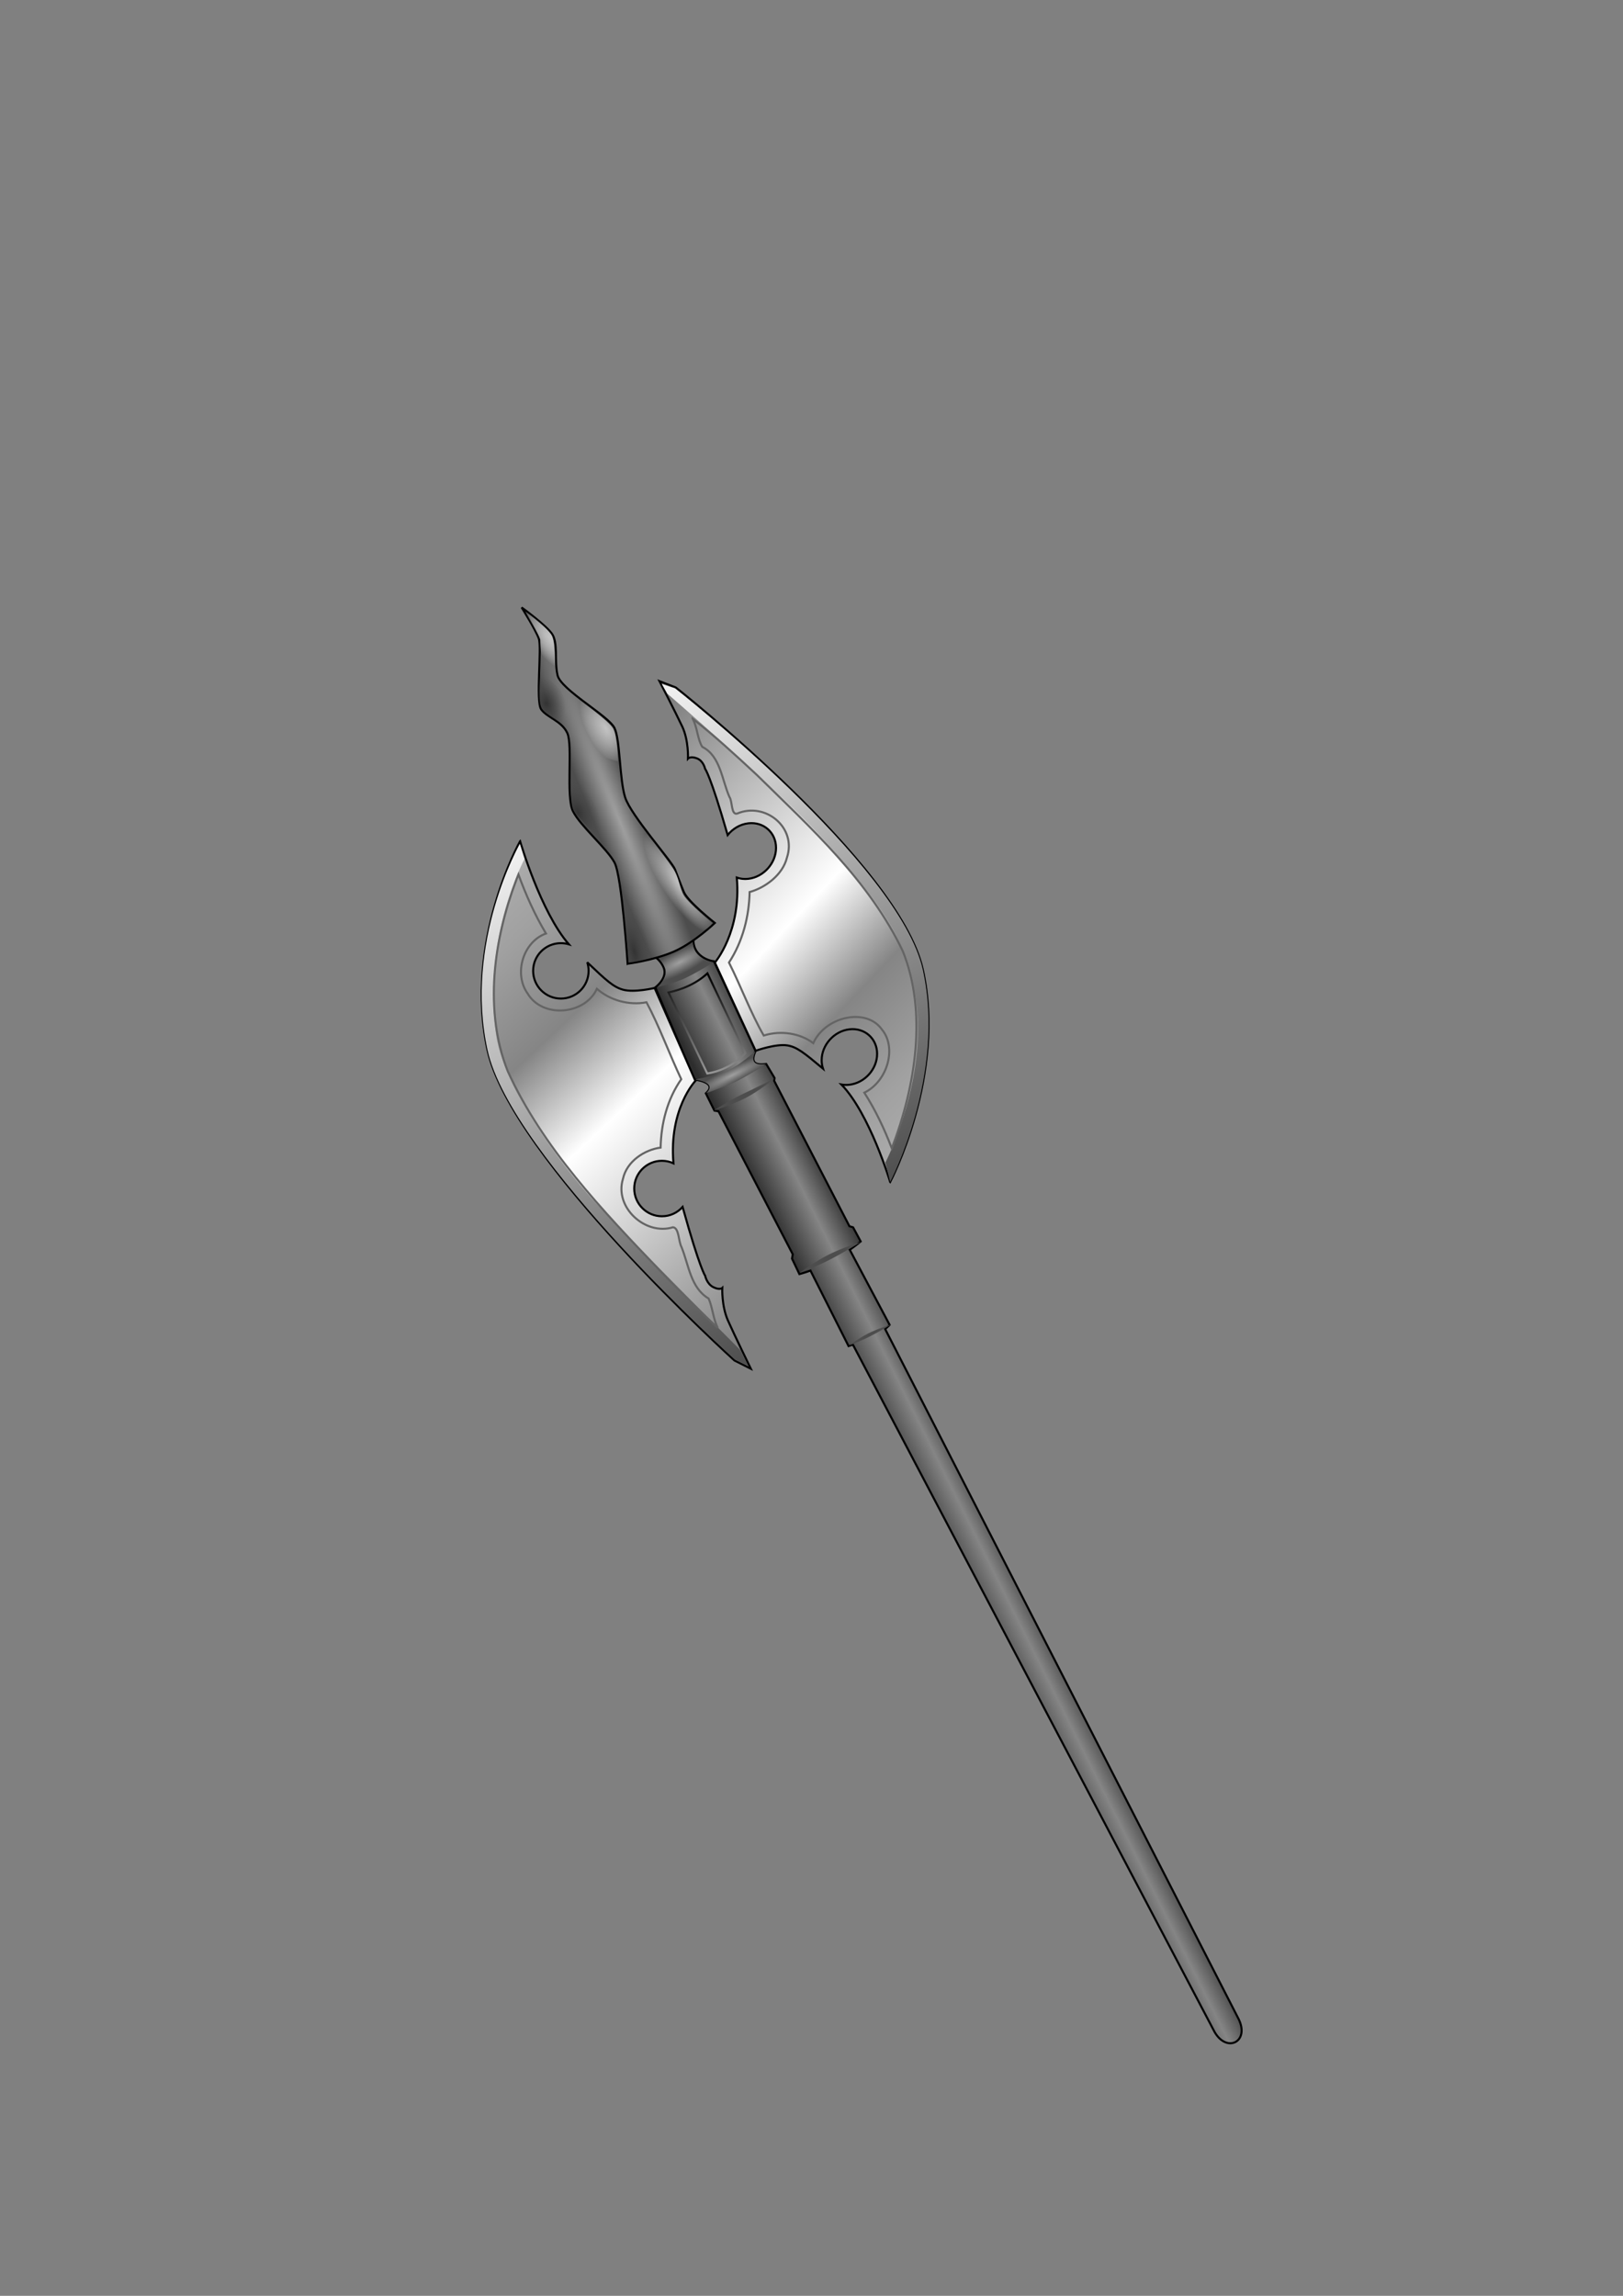 <?xml version="1.0" encoding="UTF-8" standalone="no"?>
<!-- Created with Inkscape (http://www.inkscape.org/) -->

<svg
   xmlns:dc="http://purl.org/dc/elements/1.1/"
   xmlns:cc="http://creativecommons.org/ns#"
   xmlns:rdf="http://www.w3.org/1999/02/22-rdf-syntax-ns#"
   xmlns:svg="http://www.w3.org/2000/svg"
   xmlns="http://www.w3.org/2000/svg"
   xmlns:xlink="http://www.w3.org/1999/xlink"
   xmlns:sodipodi="http://sodipodi.sourceforge.net/DTD/sodipodi-0.dtd"
   xmlns:inkscape="http://www.inkscape.org/namespaces/inkscape"
   width="210mm"
   height="297mm"
   id="svg2"
   version="1.1"
   inkscape:version="0.48.0 r9654"
   sodipodi:docname="Medieval Axe.svg">
  <rect width="100%" height="100%" fill="#808080" stroke="none"/>
  <defs
     id="defs4">
    <linearGradient
       id="linearGradient3936">
      <stop
         style="stop-color:#000000;stop-opacity:1;"
         offset="0"
         id="stop3938" />
      <stop
         style="stop-color:#9a9a9a;stop-opacity:1;"
         offset="1"
         id="stop3940" />
    </linearGradient>
    <linearGradient
       id="linearGradient3887">
      <stop
         style="stop-color:#2d2d2d;stop-opacity:1;"
         offset="0"
         id="stop3889" />
      <stop
         id="stop3895"
         offset="0.562"
         style="stop-color:#858585;stop-opacity:1;" />
      <stop
         style="stop-color:#2d2d2d;stop-opacity:1;"
         offset="1"
         id="stop3891" />
    </linearGradient>
    <linearGradient
       id="linearGradient3867">
      <stop
         style="stop-color:#333333;stop-opacity:1;"
         offset="0"
         id="stop3869" />
      <stop
         style="stop-color:#4d4d4d;stop-opacity:0;"
         offset="1"
         id="stop3871" />
    </linearGradient>
    <linearGradient
       id="linearGradient3843">
      <stop
         style="stop-color:#c3c3c3;stop-opacity:1;"
         offset="0"
         id="stop3845" />
      <stop
         style="stop-color:#ffffff;stop-opacity:0;"
         offset="1"
         id="stop3847" />
    </linearGradient>
    <linearGradient
       id="linearGradient3065">
      <stop
         style="stop-color:#9f9f9f;stop-opacity:1;"
         offset="0"
         id="stop3067" />
      <stop
         style="stop-color:#4d4d4d;stop-opacity:1;"
         offset="1"
         id="stop3069" />
    </linearGradient>
    <linearGradient
       id="linearGradient3812">
      <stop
         style="stop-color:#ffffff;stop-opacity:1;"
         offset="0"
         id="stop3814" />
      <stop
         style="stop-color:#ffffff;stop-opacity:0;"
         offset="1"
         id="stop3816" />
    </linearGradient>
    <linearGradient
       id="linearGradient3792">
      <stop
         style="stop-color:#f2f2f2;stop-opacity:1;"
         offset="0"
         id="stop3794" />
      <stop
         style="stop-color:#4e4e4e;stop-opacity:1;"
         offset="1"
         id="stop3796" />
    </linearGradient>
    <linearGradient
       id="linearGradient3778">
      <stop
         style="stop-color:#b3b3b3;stop-opacity:1;"
         offset="0"
         id="stop3780" />
      <stop
         id="stop3790"
         offset="0.135"
         style="stop-color:#a1a1a1;stop-opacity:1;" />
      <stop
         id="stop3788"
         offset="0.27"
         style="stop-color:#858585;stop-opacity:1;" />
      <stop
         id="stop3786"
         offset="0.413"
         style="stop-color:#ffffff;stop-opacity:1;" />
      <stop
         style="stop-color:#2c2c2c;stop-opacity:1;"
         offset="1"
         id="stop3782" />
    </linearGradient>
    <linearGradient
       inkscape:collect="always"
       xlink:href="#linearGradient3778"
       id="linearGradient3784"
       x1="231.833"
       y1="411.215"
       x2="471.643"
       y2="666.715"
       gradientUnits="userSpaceOnUse" />
    <linearGradient
       inkscape:collect="always"
       xlink:href="#linearGradient3792"
       id="linearGradient3798"
       x1="254.894"
       y1="410.64"
       x2="366.71"
       y2="666.317"
       gradientUnits="userSpaceOnUse" />
    <linearGradient
       inkscape:collect="always"
       xlink:href="#linearGradient3778"
       id="linearGradient3804"
       gradientUnits="userSpaceOnUse"
       x1="231.833"
       y1="411.215"
       x2="471.643"
       y2="666.715"
       gradientTransform="matrix(-1,0,0,-1,688.728,998.211)" />
    <linearGradient
       inkscape:collect="always"
       xlink:href="#linearGradient3792"
       id="linearGradient3806"
       gradientUnits="userSpaceOnUse"
       x1="366.433"
       y1="665.993"
       x2="255.103"
       y2="408.823"
       gradientTransform="matrix(-1,0,0,-1,688.728,998.211)" />
    <radialGradient
       inkscape:collect="always"
       xlink:href="#linearGradient3065"
       id="radialGradient3071"
       cx="314.065"
       cy="394.08"
       fx="314.065"
       fy="394.08"
       r="47.734"
       gradientTransform="matrix(0.233,-0.095,1.217,2.971,-249.125,-738.1)"
       gradientUnits="userSpaceOnUse" />
    <radialGradient
       inkscape:collect="always"
       xlink:href="#linearGradient3843"
       id="radialGradient3853"
       cx="297.335"
       cy="356.343"
       fx="297.335"
       fy="356.343"
       r="10.009"
       gradientTransform="matrix(0.808,-0.459,0.996,1.751,-298.839,-131.339)"
       gradientUnits="userSpaceOnUse" />
    <radialGradient
       inkscape:collect="always"
       xlink:href="#linearGradient3843"
       id="radialGradient3857"
       gradientUnits="userSpaceOnUse"
       gradientTransform="matrix(0.708,-0.501,1.067,1.508,-322.065,-76.716)"
       cx="297.717"
       cy="356.678"
       fx="297.717"
       fy="356.678"
       r="10.009" />
    <radialGradient
       inkscape:collect="always"
       xlink:href="#linearGradient3843"
       id="radialGradient3861"
       gradientUnits="userSpaceOnUse"
       gradientTransform="matrix(0.718,-0.486,1.634,2.416,-446.877,-272.764)"
       cx="289.44"
       cy="349.808"
       fx="289.44"
       fy="349.808"
       r="10.009" />
    <radialGradient
       inkscape:collect="always"
       xlink:href="#linearGradient3867"
       id="radialGradient3873"
       cx="281.951"
       cy="396.454"
       fx="281.951"
       fy="396.454"
       r="7.993"
       gradientTransform="matrix(1.07,-0.482,0.938,2.081,-390.917,-292.035)"
       gradientUnits="userSpaceOnUse" />
    <radialGradient
       inkscape:collect="always"
       xlink:href="#linearGradient3867"
       id="radialGradient3877"
       gradientUnits="userSpaceOnUse"
       gradientTransform="matrix(1.142,-0.269,0.382,1.62,-206.632,-220.337)"
       cx="282.665"
       cy="395.287"
       fx="282.665"
       fy="395.287"
       r="7.993" />
    <radialGradient
       inkscape:collect="always"
       xlink:href="#linearGradient3867"
       id="radialGradient3881"
       gradientUnits="userSpaceOnUse"
       gradientTransform="matrix(1.022,-0.239,0.683,2.914,-252.794,-636.757)"
       cx="282.662"
       cy="401.393"
       fx="282.662"
       fy="401.393"
       r="7.993" />
    <radialGradient
       inkscape:collect="always"
       xlink:href="#linearGradient3065"
       id="radialGradient3883"
       cx="332.581"
       cy="471.837"
       fx="332.581"
       fy="471.837"
       r="15.051"
       gradientTransform="matrix(1.187,-0.596,0.169,0.337,-142.121,509.707)"
       gradientUnits="userSpaceOnUse" />
    <radialGradient
       inkscape:collect="always"
       xlink:href="#linearGradient3065"
       id="radialGradient3885"
       cx="357.99"
       cy="526.973"
       fx="357.99"
       fy="526.973"
       r="18.043"
       gradientTransform="matrix(1.123,-0.559,0.1,0.201,-96.657,619.908)"
       gradientUnits="userSpaceOnUse" />
    <linearGradient
       inkscape:collect="always"
       xlink:href="#linearGradient3887"
       id="linearGradient3893"
       x1="355.754"
       y1="554.612"
       x2="388.643"
       y2="538.149"
       gradientUnits="userSpaceOnUse" />
    <linearGradient
       inkscape:collect="always"
       xlink:href="#linearGradient3778"
       id="linearGradient3908"
       gradientUnits="userSpaceOnUse"
       gradientTransform="matrix(-1,0,0,-1,688.728,998.211)"
       x1="231.833"
       y1="411.215"
       x2="471.643"
       y2="666.715" />
    <linearGradient
       inkscape:collect="always"
       xlink:href="#linearGradient3778"
       id="linearGradient3912"
       gradientUnits="userSpaceOnUse"
       gradientTransform="matrix(-1,0,0,-1,688.728,998.211)"
       x1="231.833"
       y1="411.215"
       x2="471.643"
       y2="666.715" />
    <linearGradient
       inkscape:collect="always"
       xlink:href="#linearGradient3778"
       id="linearGradient3922"
       gradientUnits="userSpaceOnUse"
       x1="231.833"
       y1="411.215"
       x2="471.643"
       y2="666.715" />
    <linearGradient
       inkscape:collect="always"
       xlink:href="#linearGradient3778"
       id="linearGradient3926"
       gradientUnits="userSpaceOnUse"
       x1="231.833"
       y1="411.215"
       x2="471.643"
       y2="666.715" />
    <linearGradient
       inkscape:collect="always"
       xlink:href="#linearGradient3778"
       id="linearGradient3930"
       gradientUnits="userSpaceOnUse"
       x1="231.833"
       y1="411.215"
       x2="471.643"
       y2="666.715" />
    <linearGradient
       inkscape:collect="always"
       xlink:href="#linearGradient3936"
       id="linearGradient3942"
       x1="346.711"
       y1="476.746"
       x2="342.749"
       y2="525.011"
       gradientUnits="userSpaceOnUse" />
    <linearGradient
       inkscape:collect="always"
       xlink:href="#linearGradient3778"
       id="linearGradient3954"
       gradientUnits="userSpaceOnUse"
       x1="231.833"
       y1="411.215"
       x2="471.643"
       y2="666.715" />
    <linearGradient
       inkscape:collect="always"
       xlink:href="#linearGradient3792"
       id="linearGradient3956"
       gradientUnits="userSpaceOnUse"
       x1="254.894"
       y1="410.64"
       x2="366.71"
       y2="666.317" />
    <linearGradient
       inkscape:collect="always"
       xlink:href="#linearGradient3778"
       id="linearGradient3958"
       gradientUnits="userSpaceOnUse"
       gradientTransform="matrix(-1,0,0,-1,688.728,998.211)"
       x1="231.833"
       y1="411.215"
       x2="471.643"
       y2="666.715" />
    <linearGradient
       inkscape:collect="always"
       xlink:href="#linearGradient3792"
       id="linearGradient3960"
       gradientUnits="userSpaceOnUse"
       gradientTransform="matrix(-1,0,0,-1,688.728,998.211)"
       x1="366.433"
       y1="665.993"
       x2="255.103"
       y2="408.823" />
    <linearGradient
       inkscape:collect="always"
       xlink:href="#linearGradient3792"
       id="linearGradient4036"
       gradientUnits="userSpaceOnUse"
       gradientTransform="matrix(-1,0.116,0,-1,690.41,958.234)"
       x1="366.433"
       y1="665.993"
       x2="255.103"
       y2="408.823" />
    <linearGradient
       inkscape:collect="always"
       xlink:href="#linearGradient3778"
       id="linearGradient4039"
       gradientUnits="userSpaceOnUse"
       gradientTransform="matrix(-1,0.116,0,-1,690.41,958.234)"
       x1="231.833"
       y1="411.215"
       x2="471.643"
       y2="666.715" />
    <linearGradient
       inkscape:collect="always"
       xlink:href="#linearGradient3792"
       id="linearGradient4043"
       gradientUnits="userSpaceOnUse"
       x1="254.894"
       y1="410.64"
       x2="366.71"
       y2="666.317"
       gradientTransform="translate(-0.748,1.496)" />
    <linearGradient
       inkscape:collect="always"
       xlink:href="#linearGradient3778"
       id="linearGradient4046"
       gradientUnits="userSpaceOnUse"
       x1="231.833"
       y1="411.215"
       x2="471.643"
       y2="666.715"
       gradientTransform="translate(-0.748,1.496)" />
  </defs>
  <sodipodi:namedview
     id="base"
     pagecolor="#ffffff"
     bordercolor="#666666"
     borderopacity="1.0"
     inkscape:pageopacity="0.0"
     inkscape:pageshadow="2"
     inkscape:zoom="1.0672691"
     inkscape:cx="421.38198"
     inkscape:cy="450.5735"
     inkscape:document-units="px"
     inkscape:current-layer="layer1"
     showgrid="false"
     inkscape:window-width="1680"
     inkscape:window-height="988"
     inkscape:window-x="-8"
     inkscape:window-y="-8"
     inkscape:window-maximized="1" />
  <g
     inkscape:label="Camada 1"
     inkscape:groupmode="layer"
     id="layer1">
    <g
       id="g4048">
      <path
         sodipodi:nodetypes="ccsccccccccccccccccccccccccsc"
         inkscape:connector-curvature="0"
         id="path3828"
         d="m 339.469,455.906 -21.562,10.812 c 0,0 4.171,1.006 6.562,6.188 2.392,5.182 -4,9.875 -4,9.875 l 19.125,45.031 c 7.998,1.29 8.942,3.836 5.594,6.781 l 4.188,8.438 2,0.344 36.312,69.906 -0.375,2.094 3.625,7.594 c 0,0 2.176,-0.552 5.406,-1.719 l 18.625,36.906 c 0,0 1.269,-0.425 2.125,-0.719 l 176.874,336.072 c 5.914,10.377 17.208,4.898 11.797,-6.242 L 432.875,649.844 c 1.357,-1.156 2.188,-2.062 2.188,-2.062 l -19.5,-36.719 C 418.891,608.726 420.906,607 420.906,607 l -3.719,-6.906 -1.781,-0.531 -36.812,-71.125 0.188,-1.375 -4.094,-6.844 c -6.298,0.912 -7.465,-1.391 -5.188,-6.375 L 349.156,470 c 0,0 -4.905,-0.389 -8.094,-4.375 -3.189,-3.986 -1.594,-9.719 -1.594,-9.719 z"
         style="fill:url(#linearGradient3893);stroke:#000000;stroke-width:1px;stroke-linecap:butt;stroke-linejoin:miter;stroke-opacity:1" />
      <path
         sodipodi:nodetypes="czcczcsc"
         inkscape:connector-curvature="0"
         id="path3848"
         d="m 348.683,470.64 c 0,0 -6.089,-1.348 -8.344,-4.861 -2.255,-3.513 -1.432,-6.682 -1.432,-6.682 l -19.401,7.132 c 0,0 4.097,2.689 5.745,7.198 1.648,4.509 -3.798,9.297 -3.798,9.297 0,0 7.956,-1.88 13.461,-4.397 5.506,-2.517 13.768,-7.686 13.768,-7.686 z"
         style="fill:url(#radialGradient3883);stroke:none" />
      <path
         sodipodi:nodetypes="ccccc"
         inkscape:connector-curvature="0"
         id="path3834"
         d="m 345.873,524.865 -18.952,-39.599 c 6.941,-1.543 13.489,-4.269 19.051,-9.358 l 18.539,38.989 c -4.833,5.293 -11.44,8.813 -18.637,9.969 z"
         style="fill:none;stroke:url(#linearGradient3942);stroke-width:1px;stroke-linecap:butt;stroke-linejoin:miter;stroke-opacity:1" />
      <path
         id="path3844"
         d="m 345.185,534.585 c 3.349,-2.945 2.418,-5.486 -5.58,-6.776 0,0 10.385,-1.74 16.403,-4.431 6.018,-2.691 13.492,-9.52 13.492,-9.52 -2.278,4.984 -1.107,7.268 5.191,6.356 0,0 -9.337,5.996 -14.506,8.474 -5.169,2.478 -15,5.896 -15,5.896 z"
         style="fill:url(#radialGradient3885);stroke:none;stroke-width:1px;stroke-linecap:butt;stroke-linejoin:miter;stroke-opacity:1" />
      <path
         inkscape:connector-curvature="0"
         id="path3900"
         d="m 390.933,622.41 c 0,0 7.106,-5.236 13.837,-8.726 6.732,-3.49 16.33,-6.482 16.33,-6.482 0,0 -8.976,5.485 -15.582,8.851 -6.607,3.366 -14.585,6.358 -14.585,6.358 z"
         style="fill:#4d4d4d;stroke:none;stroke-width:1px;stroke-linecap:butt;stroke-linejoin:miter;stroke-opacity:1" />
      <path
         style="fill:#4d4d4d;stroke:none"
         d="m 414.993,657.938 c 0,0 4.903,-3.562 9.549,-5.937 4.645,-2.375 11.269,-4.41 11.269,-4.41 0,0 -6.194,3.732 -10.753,6.021 -4.559,2.29 -10.065,4.325 -10.065,4.325 z"
         id="path3902"
         inkscape:connector-curvature="0" />
      <path
         inkscape:connector-curvature="0"
         id="path3904"
         d="m 349.048,543.002 c 0,0 7.355,-4.862 14.211,-8.103 6.856,-3.241 15.458,-7.604 15.458,-7.604 0,0 -7.355,6.108 -14.211,9.599 -6.856,3.49 -15.458,6.108 -15.458,6.108 z"
         style="fill:#4d4d4d;stroke:none;stroke-width:1px;stroke-linecap:butt;stroke-linejoin:miter;stroke-opacity:1" />
      <path
         inkscape:connector-curvature="0"
         id="path3808"
         d="m 306.92,471.208 c 0,0 12.755,-1.594 22.72,-5.979 9.965,-4.385 19.93,-13.951 19.93,-13.951 0,0 -13.154,-10.364 -15.147,-15.147 -1.993,-4.783 -2.79,-7.175 -4.385,-11.161 -1.594,-3.986 -21.524,-26.307 -24.314,-35.077 -2.79,-8.769 -2.392,-27.902 -5.182,-33.881 -2.79,-5.979 -26.307,-18.734 -27.902,-25.909 -1.594,-7.175 0.399,-15.944 -2.79,-20.328 -3.189,-4.385 -14.748,-12.755 -14.748,-12.755 0,0 6.776,10.762 8.371,15.147 1.594,4.385 -1.594,30.692 1.196,34.678 2.79,3.986 9.965,5.58 12.755,11.559 2.79,5.979 -0.797,31.091 2.79,38.265 3.587,7.175 16.741,18.335 20.328,25.112 3.587,6.776 6.378,49.426 6.378,49.426 z"
         style="fill:url(#radialGradient3071);stroke:#000000;stroke-width:1px;stroke-linecap:butt;stroke-linejoin:miter;stroke-opacity:1" />
      <path
         sodipodi:nodetypes="cscsc"
         inkscape:connector-curvature="0"
         id="path3851"
         d="m 302.212,372.244 c 0,0 -0.189,-12.017 -2.271,-15.896 -2.082,-3.879 -16.747,-14.193 -16.747,-14.193 0,0 -1.183,16.964 1.94,21.884 3.122,4.92 17.079,8.205 17.079,8.205 z"
         style="fill:url(#radialGradient3853);stroke:none" />
      <path
         sodipodi:nodetypes="csccc"
         style="fill:url(#radialGradient3857);stroke:none"
         d="m 271.461,327.868 c 0,0 0.189,-12.868 -1.419,-16.747 -1.686,-4.067 -14.477,-13.341 -14.477,-13.341 0,0 6.541,9.539 8.705,14.95 -0.946,12.868 7.191,15.139 7.191,15.139 z"
         id="path3855"
         inkscape:connector-curvature="0" />
      <path
         sodipodi:nodetypes="csscsc"
         style="fill:url(#radialGradient3861);stroke:none"
         d="m 348.386,451.345 c 0,0 -11.621,-9.592 -14.004,-13.53 -2.097,-3.466 -2.252,-8.849 -5.114,-12.999 -5.393,-7.819 -13.715,-18.32 -13.715,-18.32 0,0 -7.231,18.495 10.881,39.551 15.1,17.554 21.952,5.299 21.952,5.299 z"
         id="path3859"
         inkscape:connector-curvature="0" />
      <path
         style="fill:url(#radialGradient3873);stroke:none"
         d="m 279.694,379.619 c 0,0 -1.128,11.965 0.517,16.049 1.644,4.084 15.093,15.941 15.093,15.941 0,0 -1.478,-15.965 -4.043,-21.197 -2.565,-5.232 -11.567,-10.793 -11.567,-10.793 z"
         id="path3863"
         inkscape:connector-curvature="0" />
      <path
         sodipodi:nodetypes="cscsc"
         inkscape:connector-curvature="0"
         id="path3875"
         d="m 263.798,328.809 c 0,0 -0.844,11.776 0.517,16.049 1.336,4.195 11.308,9.507 11.308,9.507 0,0 2.307,-9.53 -0.258,-14.763 -2.565,-5.232 -11.567,-10.793 -11.567,-10.793 z"
         style="fill:url(#radialGradient3877);stroke:none" />
      <path
         sodipodi:nodetypes="csccc"
         inkscape:connector-curvature="0"
         id="path3879"
         d="m 304.484,437.431 c 0,0 0.957,12.054 1.463,16.427 0.603,5.219 1.562,16.793 1.562,16.793 0,0 4.956,-0.447 9.109,-1.895 4.626,-9.963 -12.134,-31.326 -12.134,-31.326 z"
         style="fill:url(#radialGradient3881);stroke:none" />
      <path
         inkscape:connector-curvature="0"
         style="fill:url(#linearGradient4039);stroke:#000000;stroke-width:1px;stroke-linecap:butt;stroke-linejoin:miter;stroke-opacity:1"
         d="m 435.317,577.914 c 0,0 27.497,-52.228 15.938,-103.905 C 439.695,422.332 330.473,336.13 330.473,336.13 l -7.969,-3.079 c 0,0 7.967,15.435 11.156,22.241 3.189,6.806 2.781,15.616 2.781,15.616 0,0 1.217,-1.329 4.406,-0.103 3.189,1.226 3.969,5.104 3.969,5.104 0,0 2.535,2.88 11.031,32.381 2.482,-3.077 6.066,-5.264 10.094,-5.729 7.485,-0.865 13.562,4.51 13.562,11.994 0,7.485 -6.078,14.265 -13.562,15.131 -2.019,0.233 -3.904,-0.007 -5.625,-0.6 2.308,26.436 -10.719,41.552 -10.719,41.552 l 19.938,43.132 c 0,0 9.982,-3.561 15.562,-2.612 4.606,0.784 7.957,3.459 17.375,11.335 -0.421,-1.261 -0.656,-2.631 -0.656,-4.08 0,-7.485 6.078,-14.265 13.562,-15.131 7.485,-0.865 13.562,4.51 13.562,11.994 0,7.485 -6.078,14.234 -13.562,15.099 -1.359,0.157 -2.669,0.118 -3.906,-0.111 13.867,14.316 23.844,47.65 23.844,47.65 z"
         id="path3800" />
      <path
         sodipodi:nodetypes="cscccsscc"
         inkscape:connector-curvature="0"
         style="fill:url(#linearGradient4036);stroke:none"
         d="m 435.317,577.914 c 0,0 27.497,-52.228 15.938,-103.905 C 439.695,422.332 330.089,336.558 330.089,336.558 l -6.435,-2.105 2.66,4.674 c 0,0 49.355,42.602 71.208,65.786 45.433,48.2 46.921,64.949 49.623,78.72 8.196,41.774 -14.163,84.768 -14.163,84.768 z"
         id="path3802" />
      <path
         inkscape:connector-curvature="0"
         id="path3906"
         d="m 338.714,351.373 c 2.318,4.195 2.366,10.114 4.719,13.798 8.905,4.497 9.574,16.097 13.281,24.496 1.518,2.014 0.748,8.947 3.781,8.125 13.734,-5.838 29.282,6.832 24.344,21.529 -2.099,8.574 -10.806,14.792 -18.25,16.829 -0.263,11.77 -3.261,24.002 -10.094,34.48 5.869,11.678 10.689,24.782 17,35.691 8.515,-2.7 18.009,-1.019 24.219,3.731 5.965,-13.19 26.045,-17.553 33.625,-6.606 7.314,8.815 2.71,25.258 -8.656,30.813 5.441,8.49 9.792,17.67 13.438,27.228 11.933,-31.316 17.196,-66.934 5.406,-96.344 -16.426,-34.574 -44.907,-60.187 -71.526,-86.352 -10.067,-9.373 -20.401,-18.885 -31.287,-27.417 z"
         style="fill:none;stroke:#646464;stroke-width:1px;stroke-linecap:butt;stroke-linejoin:miter;stroke-opacity:1" />
      <path
         id="path2996"
         d="m 254.346,411.308 c 0,0 -27.497,49.049 -15.938,102.062 11.559,53.013 120.781,151.844 120.781,151.844 l 7.969,4 c 0,0 -7.967,-16.357 -11.156,-23.531 -3.189,-7.175 -2.781,-15.938 -2.781,-15.938 0,0 -1.217,1.188 -4.406,-0.406 -3.189,-1.594 -3.969,-5.562 -3.969,-5.562 0,0 -2.535,-3.174 -11.031,-33.656 -2.482,2.79 -6.066,4.562 -10.094,4.562 -7.485,0 -13.562,-6.078 -13.562,-13.562 0,-7.485 6.078,-13.562 13.562,-13.562 2.019,0 3.904,0.458 5.625,1.25 -2.308,-26.703 10.719,-40.312 10.719,-40.312 l -19.938,-45.438 c 0,0 -9.982,2.407 -15.562,0.812 -4.606,-1.316 -7.957,-4.379 -17.375,-13.344 0.421,1.31 0.656,2.707 0.656,4.156 0,7.485 -6.078,13.562 -13.562,13.562 -7.485,0 -13.562,-6.078 -13.562,-13.562 0,-7.485 6.078,-13.531 13.562,-13.531 1.359,0 2.669,0.19 3.906,0.562 -13.867,-15.92 -23.844,-50.406 -23.844,-50.406 z"
         style="fill:url(#linearGradient4046);stroke:#000000;stroke-width:1px;stroke-linecap:butt;stroke-linejoin:miter;stroke-opacity:1"
         inkscape:connector-curvature="0" />
      <path
         sodipodi:nodetypes="cscccsscc"
         inkscape:connector-curvature="0"
         id="path3776"
         d="m 254.218,412.647 c 0,0 -27.369,47.71 -15.81,100.724 11.559,53.013 120.973,151.334 120.973,151.334 l 6.63,3.235 -4.003,-7.864 c 0,0 -57.141,-57.368 -69.771,-70.95 -11.032,-11.863 -45.283,-53.1 -49.648,-83.434 -6.833,-47.483 13.918,-85.671 13.918,-85.671 z"
         style="fill:url(#linearGradient4043);stroke:none" />
      <path
         sodipodi:nodetypes="cccccccccccccccc"
         inkscape:connector-curvature="0"
         id="path3920"
         d="m 252.502,430.214 c -11.09,29.401 -15.929,63.45 -4.25,93.406 17.155,37.712 46.421,68.274 74.562,97.719 9.251,9.514 18.514,19.007 28.188,27.906 -2.256,-4.436 -2.572,-10.186 -4.469,-14.344 -8.827,-5.185 -9.705,-16.486 -13.25,-25.156 -1.536,-2.841 -1.145,-9.327 -4.156,-9.688 -13.555,4.169 -28.822,-9.722 -24.469,-23.688 1.861,-8.586 10.578,-14.231 18.406,-15.25 0.232,-11.811 3.289,-23.716 10.094,-33.438 -5.843,-12.354 -10.754,-25.971 -17,-37.625 -8.538,1.656 -17.895,-0.966 -24.25,-6.594 -5.866,12.812 -26.607,14.578 -33.906,2.281 -6.89,-9.692 -2.191,-25.272 9,-29.312 -5.474,-9.13 -9.795,-18.836 -13.469,-28.844 -0.344,0.875 -0.688,1.75 -1.031,2.625 z"
         style="fill:none;stroke:#646464;stroke-width:1px;stroke-linecap:butt;stroke-linejoin:miter;stroke-opacity:1" />
    </g>
  </g>
</svg>
